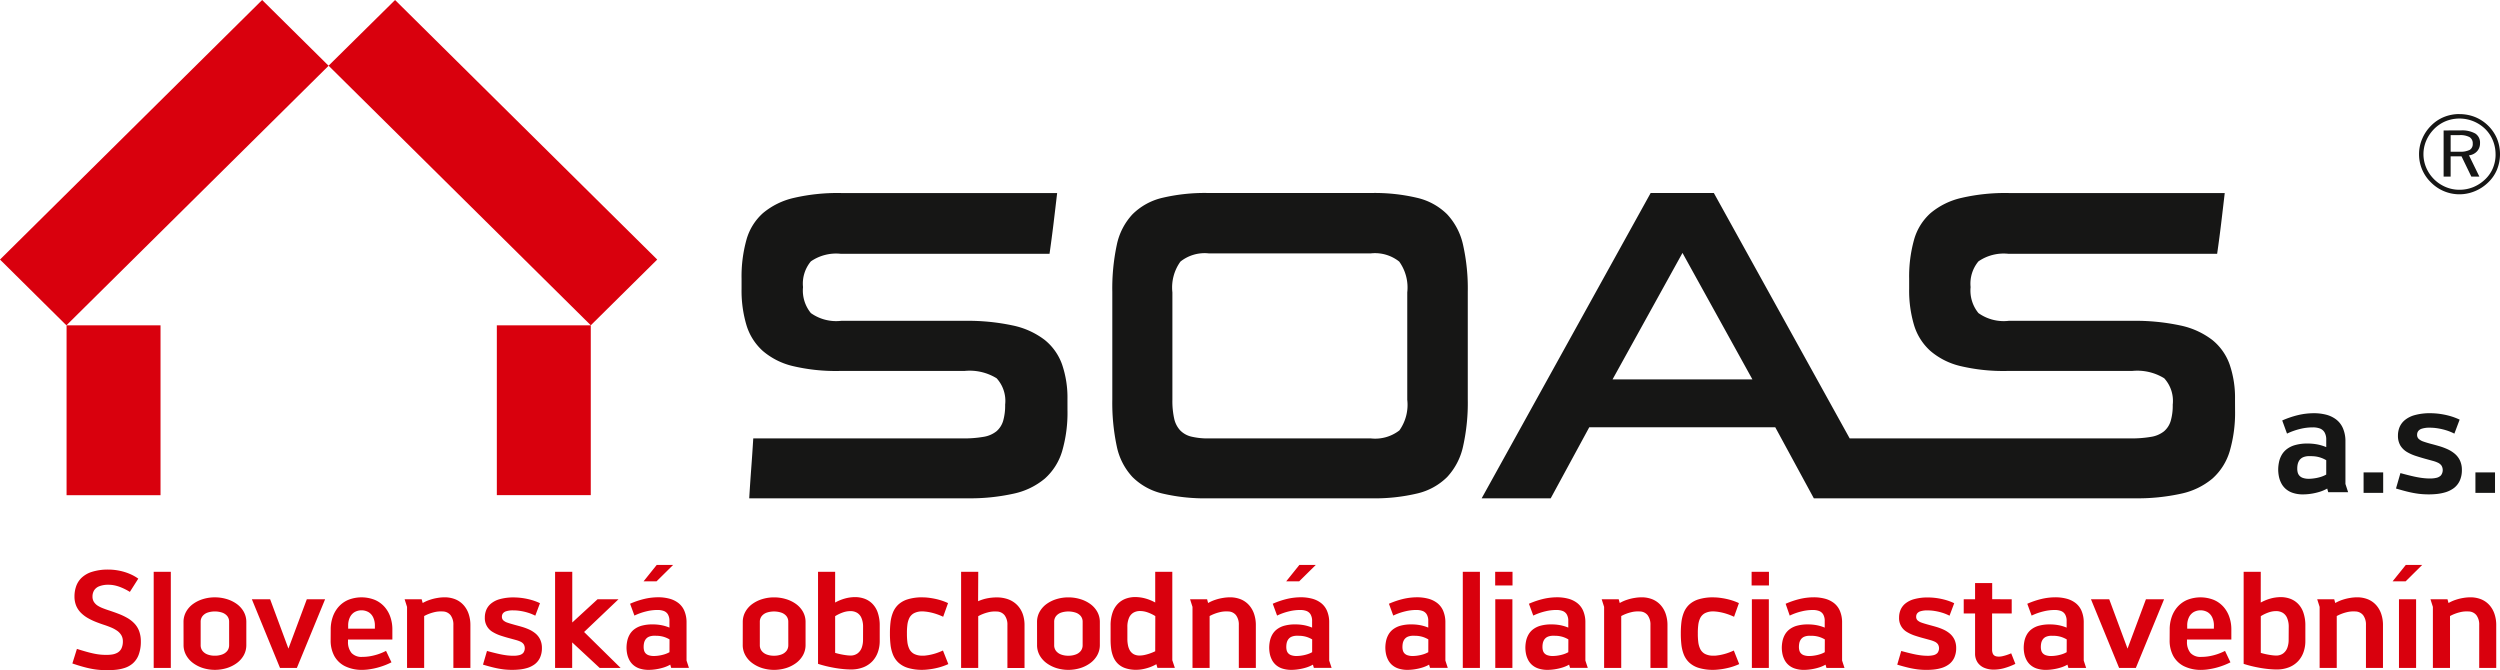 <?xml version="1.0" encoding="UTF-8"?>
<svg xmlns="http://www.w3.org/2000/svg" id="Component_3_7" data-name="Component 3 – 7" viewBox="0 0 186.522 50"><path id="Path_29" data-name="Path 29" d="M146.673,228.048l19.559-19.365,4.957,4.907-19.561,19.366Zm49.034,0-19.559-19.364-4.961,4.9,19.565,19.368Zm-4.957,4.909v12.667h-7.009V232.955Zm-32.1,0,0,12.67-7.01,0V232.956Z" transform="translate(-146.673 -208.683)" fill="#d9000d" fill-rule="evenodd"/><path id="Path_30" data-name="Path 30" d="M698.191,236.118h-.651v1.237h.651a1.581,1.581,0,0,0,.775-.137.5.5,0,0,0,.222-.464.534.534,0,0,0-.235-.487,1.478,1.478,0,0,0-.762-.149m.1-.352a2.016,2.016,0,0,1,1.087.233.8.8,0,0,1,.353.72.869.869,0,0,1-.223.607.952.952,0,0,1-.6.3l.776,1.588h-.6l-.733-1.514h-.812v1.514h-.524v-3.446Zm2.6,1.784a2.706,2.706,0,0,0-.2-1.031,2.557,2.557,0,0,0-.569-.856,2.758,2.758,0,0,0-2.944-.588,2.646,2.646,0,0,0-.86.572,2.834,2.834,0,0,0-.6.882,2.571,2.571,0,0,0,0,2.02,2.725,2.725,0,0,0,1.463,1.445,2.622,2.622,0,0,0,1.018.2,2.72,2.72,0,0,0,1.034-.2,2.823,2.823,0,0,0,.892-.588,2.463,2.463,0,0,0,.571-.833A2.621,2.621,0,0,0,700.892,237.55Zm-2.692-3a3.1,3.1,0,0,1,1.176.224A3.01,3.01,0,0,1,701,236.385a3.083,3.083,0,0,1,0,2.3,2.788,2.788,0,0,1-.648.95,3.1,3.1,0,0,1-1,.663,2.982,2.982,0,0,1-3.283-.655,2.914,2.914,0,0,1-.887-2.107,2.879,2.879,0,0,1,.234-1.139,3.053,3.053,0,0,1,.67-.991,2.861,2.861,0,0,1,.956-.641A3.047,3.047,0,0,1,698.2,234.546Z" transform="translate(-514.7 -226.036)" fill="#161615"/><path id="Path_31" data-name="Path 31" d="M278.453,339.338h-1.27l.181.569v4.554h1.277V340.59a3.074,3.074,0,0,1,.725-.28,2.064,2.064,0,0,1,.659-.062.757.757,0,0,1,.587.28,1.167,1.167,0,0,1,.209.735v3.2h1.27v-3.2a2.553,2.553,0,0,0-.124-.81,1.89,1.89,0,0,0-.366-.657,1.689,1.689,0,0,0-.606-.443,2.121,2.121,0,0,0-.837-.16,3.106,3.106,0,0,0-.509.044,3.548,3.548,0,0,0-.57.138,2.8,2.8,0,0,0-.549.244Zm-3.76,3.948a1.806,1.806,0,0,1-.387.164,2.678,2.678,0,0,1-.412.092,2.465,2.465,0,0,1-.363.029,1.171,1.171,0,0,1-.409-.063.549.549,0,0,1-.233-.163.536.536,0,0,1-.1-.219.985.985,0,0,1-.024-.234,1.349,1.349,0,0,1,.028-.285.769.769,0,0,1,.114-.269.6.6,0,0,1,.242-.2,1.015,1.015,0,0,1,.414-.077c.1,0,.212,0,.33.01a2.084,2.084,0,0,1,.374.072,2.023,2.023,0,0,1,.43.19Zm-2.614-2.73a4.4,4.4,0,0,1,.9-.318,3.466,3.466,0,0,1,.811-.1,1.35,1.35,0,0,1,.463.068.61.61,0,0,1,.319.253.944.944,0,0,1,.119.507v.487a3.047,3.047,0,0,0-.668-.193,3.494,3.494,0,0,0-.58-.046,2.979,2.979,0,0,0-.832.1,1.627,1.627,0,0,0-.559.277,1.307,1.307,0,0,0-.34.4,1.642,1.642,0,0,0-.171.465,2.57,2.57,0,0,0-.052.48,2.4,2.4,0,0,0,.038.429,1.7,1.7,0,0,0,.143.446,1.3,1.3,0,0,0,.288.4,1.354,1.354,0,0,0,.48.286,2.117,2.117,0,0,0,.711.109,3.575,3.575,0,0,0,.537-.045,3.909,3.909,0,0,0,.566-.13,2.445,2.445,0,0,0,.5-.215l.069.243h1.325l-.18-.548v-2.824a2.179,2.179,0,0,0-.167-.893,1.462,1.462,0,0,0-.454-.584,1.881,1.881,0,0,0-.673-.319,3.223,3.223,0,0,0-.823-.1,4.59,4.59,0,0,0-1.046.126,6.25,6.25,0,0,0-1.049.357Zm-1.558,3.907v-5.125h-1.277v5.125Zm.009-6.155v-1.02h-1.294v1.02Zm-2.432,6.155v-7.175H266.82v7.175Zm-3.852-1.177a1.791,1.791,0,0,1-.387.164,2.665,2.665,0,0,1-.412.092,2.469,2.469,0,0,1-.363.029,1.17,1.17,0,0,1-.409-.063.552.552,0,0,1-.233-.163.531.531,0,0,1-.1-.219.97.97,0,0,1-.024-.234,1.369,1.369,0,0,1,.028-.285.763.763,0,0,1,.114-.269.6.6,0,0,1,.242-.2,1.015,1.015,0,0,1,.414-.077c.1,0,.212,0,.329.01a2.084,2.084,0,0,1,.374.072,2.016,2.016,0,0,1,.43.19Zm-2.614-2.73a4.4,4.4,0,0,1,.9-.318,3.463,3.463,0,0,1,.811-.1,1.347,1.347,0,0,1,.463.068.61.61,0,0,1,.319.253.944.944,0,0,1,.119.507v.487a3.039,3.039,0,0,0-.668-.193,3.5,3.5,0,0,0-.58-.046,2.976,2.976,0,0,0-.832.1,1.627,1.627,0,0,0-.559.277,1.313,1.313,0,0,0-.34.4,1.661,1.661,0,0,0-.171.465,2.538,2.538,0,0,0-.052.48,2.362,2.362,0,0,0,.038.429,1.715,1.715,0,0,0,.143.446,1.311,1.311,0,0,0,.288.4,1.364,1.364,0,0,0,.48.286,2.123,2.123,0,0,0,.711.109,3.575,3.575,0,0,0,.537-.045,3.9,3.9,0,0,0,.566-.13,2.449,2.449,0,0,0,.5-.215l.069.243H265.7l-.179-.548v-2.824a2.189,2.189,0,0,0-.167-.893,1.464,1.464,0,0,0-.454-.584,1.881,1.881,0,0,0-.673-.319,3.227,3.227,0,0,0-.823-.1,4.59,4.59,0,0,0-1.046.126,6.242,6.242,0,0,0-1.049.357Zm-6.052,2.73a1.813,1.813,0,0,1-.387.164,2.672,2.672,0,0,1-.413.092,2.458,2.458,0,0,1-.362.029,1.171,1.171,0,0,1-.409-.063.552.552,0,0,1-.233-.163.532.532,0,0,1-.1-.219,1.022,1.022,0,0,1-.024-.234,1.37,1.37,0,0,1,.028-.285.758.758,0,0,1,.114-.269.594.594,0,0,1,.241-.2,1.017,1.017,0,0,1,.414-.077c.1,0,.212,0,.329.01a2.088,2.088,0,0,1,.375.072,2.038,2.038,0,0,1,.43.19Zm-2.615-2.73a4.4,4.4,0,0,1,.9-.318,3.463,3.463,0,0,1,.811-.1,1.348,1.348,0,0,1,.463.068.614.614,0,0,1,.319.253.95.95,0,0,1,.119.507v.487a3.044,3.044,0,0,0-.668-.193,3.49,3.49,0,0,0-.579-.046,2.976,2.976,0,0,0-.832.1,1.627,1.627,0,0,0-.559.277,1.314,1.314,0,0,0-.34.4,1.651,1.651,0,0,0-.171.465,2.565,2.565,0,0,0-.052.48,2.362,2.362,0,0,0,.038.429,1.7,1.7,0,0,0,.143.446,1.309,1.309,0,0,0,.288.4,1.359,1.359,0,0,0,.48.286,2.159,2.159,0,0,0,.711.109,3.575,3.575,0,0,0,.537-.045,3.889,3.889,0,0,0,.566-.13,2.449,2.449,0,0,0,.5-.215l.069.243h1.325l-.18-.547v-2.826a2.177,2.177,0,0,0-.167-.893,1.461,1.461,0,0,0-.454-.584,1.886,1.886,0,0,0-.673-.319,3.227,3.227,0,0,0-.823-.1,4.59,4.59,0,0,0-1.046.126,6.241,6.241,0,0,0-1.049.357ZM254.614,338l1.24-1.225h-1.225L253.646,338Zm-6.871,1.338h-1.27l.181.569v4.554h1.277V340.59a3.068,3.068,0,0,1,.725-.28,2.064,2.064,0,0,1,.659-.062.757.757,0,0,1,.586.28,1.167,1.167,0,0,1,.209.735v3.2h1.27v-3.2a2.544,2.544,0,0,0-.125-.81,1.88,1.88,0,0,0-.366-.657,1.683,1.683,0,0,0-.606-.443,2.12,2.12,0,0,0-.837-.16,3.113,3.113,0,0,0-.51.044,3.549,3.549,0,0,0-.569.138,2.8,2.8,0,0,0-.549.244Zm-3.871,3.88a3.759,3.759,0,0,1-.411.169,3.335,3.335,0,0,1-.4.111,1.855,1.855,0,0,1-.357.039.915.915,0,0,1-.435-.1.776.776,0,0,1-.281-.27,1.214,1.214,0,0,1-.148-.4,2.333,2.333,0,0,1-.045-.476v-.885a1.665,1.665,0,0,1,.121-.677.818.818,0,0,1,.331-.39.961.961,0,0,1,.5-.123,1.721,1.721,0,0,1,.538.094,2.867,2.867,0,0,1,.594.284Zm1.275.671v-6.6h-1.275v2.291a3.356,3.356,0,0,0-.73-.3,2.859,2.859,0,0,0-.752-.106,2.047,2.047,0,0,0-.694.113,1.592,1.592,0,0,0-.59.367,1.731,1.731,0,0,0-.409.657,2.922,2.922,0,0,0-.154.991v1.061a4.864,4.864,0,0,0,.04.649,2.486,2.486,0,0,0,.155.606,1.526,1.526,0,0,0,.328.507,1.442,1.442,0,0,0,.554.346,2.441,2.441,0,0,0,.839.13,2.569,2.569,0,0,0,.5-.051,3.567,3.567,0,0,0,.518-.143,3.281,3.281,0,0,0,.482-.224l.078.275h1.3Zm-6.69-1.124a.685.685,0,0,1-.143.434.857.857,0,0,1-.381.263,1.558,1.558,0,0,1-.545.089,1.5,1.5,0,0,1-.535-.089.859.859,0,0,1-.376-.263.687.687,0,0,1-.143-.434v-1.743a.67.67,0,0,1,.143-.43.833.833,0,0,1,.376-.258,1.755,1.755,0,0,1,1.079,0,.846.846,0,0,1,.383.256.668.668,0,0,1,.143.43Zm-3.4,0a1.556,1.556,0,0,0,.195.76,1.838,1.838,0,0,0,.52.581,2.515,2.515,0,0,0,.744.371,3.022,3.022,0,0,0,.873.13,3.079,3.079,0,0,0,.882-.13,2.525,2.525,0,0,0,.749-.371,1.843,1.843,0,0,0,.521-.581,1.56,1.56,0,0,0,.2-.76v-1.743a1.548,1.548,0,0,0-.2-.762,1.806,1.806,0,0,0-.523-.576,2.508,2.508,0,0,0-.751-.361,3.039,3.039,0,0,0-.877-.126,2.993,2.993,0,0,0-.868.126,2.513,2.513,0,0,0-.746.361,1.814,1.814,0,0,0-.521.576,1.548,1.548,0,0,0-.2.762Zm-4.388-5.477H229.39v7.175h1.277V340.6a3.038,3.038,0,0,1,.72-.283,2.01,2.01,0,0,1,.662-.064.751.751,0,0,1,.587.28,1.162,1.162,0,0,1,.209.734v3.2h1.277v-3.2a2.489,2.489,0,0,0-.133-.827,1.863,1.863,0,0,0-.4-.654,1.8,1.8,0,0,0-.649-.431,2.46,2.46,0,0,0-.9-.155,3.631,3.631,0,0,0-.673.063,3.209,3.209,0,0,0-.709.222Zm-2.634,5.873a4.461,4.461,0,0,1-.582.226,4.374,4.374,0,0,1-.478.116c-.14.022-.25.037-.331.043a1.215,1.215,0,0,1-.136,0,1.313,1.313,0,0,1-.628-.133.841.841,0,0,1-.349-.359,1.623,1.623,0,0,1-.15-.528,5.074,5.074,0,0,1-.033-.641,4.931,4.931,0,0,1,.033-.632,1.6,1.6,0,0,1,.15-.523.837.837,0,0,1,.349-.354,1.318,1.318,0,0,1,.628-.132,1.077,1.077,0,0,1,.136.007,3.351,3.351,0,0,1,.333.043,3.892,3.892,0,0,1,.483.119,4.48,4.48,0,0,1,.592.231l.363-1.02a4.412,4.412,0,0,0-.677-.249,5.379,5.379,0,0,0-.6-.126,4.34,4.34,0,0,0-.44-.048c-.112,0-.174-.008-.188-.007a3.614,3.614,0,0,0-1.1.147,1.826,1.826,0,0,0-.711.4,1.684,1.684,0,0,0-.4.6,2.854,2.854,0,0,0-.178.734,7,7,0,0,0-.041.815,7.08,7.08,0,0,0,.041.82,2.907,2.907,0,0,0,.178.741,1.685,1.685,0,0,0,.4.6,1.822,1.822,0,0,0,.711.405,3.6,3.6,0,0,0,1.1.148c.014,0,.076,0,.188-.007s.259-.022.442-.048a5.6,5.6,0,0,0,.607-.126,4.673,4.673,0,0,0,.689-.249Zm-5.962-.815a1.733,1.733,0,0,1-.1.613.918.918,0,0,1-.313.421.868.868,0,0,1-.525.157,2.693,2.693,0,0,1-.338-.028c-.133-.017-.269-.041-.411-.071s-.273-.064-.394-.1V340.6a2.867,2.867,0,0,1,.594-.284,1.722,1.722,0,0,1,.538-.094.963.963,0,0,1,.5.123.819.819,0,0,1,.331.39,1.643,1.643,0,0,1,.121.677Zm-2.081-5.058h-1.277v6.869c.174.056.364.111.569.162s.418.094.635.134.435.068.649.09.416.033.608.033a2.465,2.465,0,0,0,.935-.169,1.854,1.854,0,0,0,.672-.458,1.925,1.925,0,0,0,.4-.675,2.45,2.45,0,0,0,.135-.818v-1.15a2.914,2.914,0,0,0-.154-.991,1.731,1.731,0,0,0-.409-.657,1.594,1.594,0,0,0-.59-.367,2.049,2.049,0,0,0-.694-.113,2.87,2.87,0,0,0-.752.106,3.356,3.356,0,0,0-.73.3Zm-3.495,5.477a.685.685,0,0,1-.143.434.856.856,0,0,1-.381.263,1.558,1.558,0,0,1-.546.089,1.5,1.5,0,0,1-.535-.089.862.862,0,0,1-.376-.263.687.687,0,0,1-.143-.434v-1.743a.67.67,0,0,1,.143-.43.837.837,0,0,1,.376-.258,1.754,1.754,0,0,1,1.078,0,.846.846,0,0,1,.383.256.668.668,0,0,1,.143.43Zm-3.4,0a1.56,1.56,0,0,0,.2.76,1.841,1.841,0,0,0,.519.581,2.521,2.521,0,0,0,.744.371,3.019,3.019,0,0,0,.873.13,3.08,3.08,0,0,0,.882-.13,2.525,2.525,0,0,0,.749-.371,1.838,1.838,0,0,0,.521-.581,1.559,1.559,0,0,0,.2-.76v-1.743a1.551,1.551,0,0,0-.2-.762,1.8,1.8,0,0,0-.523-.576,2.5,2.5,0,0,0-.751-.361,3.041,3.041,0,0,0-.877-.126,2.994,2.994,0,0,0-.868.126,2.515,2.515,0,0,0-.745.361,1.809,1.809,0,0,0-.521.576,1.555,1.555,0,0,0-.2.762Zm-5.465.521a1.806,1.806,0,0,1-.387.164,2.669,2.669,0,0,1-.412.092,2.462,2.462,0,0,1-.362.029,1.172,1.172,0,0,1-.409-.063.547.547,0,0,1-.233-.163.528.528,0,0,1-.1-.219.985.985,0,0,1-.024-.234,1.349,1.349,0,0,1,.028-.285.763.763,0,0,1,.114-.269.6.6,0,0,1,.241-.2,1.019,1.019,0,0,1,.415-.077c.1,0,.212,0,.329.01a2.091,2.091,0,0,1,.375.072,2.036,2.036,0,0,1,.429.19Zm-2.615-2.73a4.409,4.409,0,0,1,.9-.318,3.466,3.466,0,0,1,.811-.1,1.348,1.348,0,0,1,.463.068.612.612,0,0,1,.319.253.95.95,0,0,1,.119.507v.487a3.037,3.037,0,0,0-.668-.193,3.493,3.493,0,0,0-.58-.046,2.976,2.976,0,0,0-.832.1,1.626,1.626,0,0,0-.559.277,1.312,1.312,0,0,0-.34.4,1.641,1.641,0,0,0-.171.465,2.569,2.569,0,0,0-.052.48,2.366,2.366,0,0,0,.038.429,1.7,1.7,0,0,0,.143.446,1.3,1.3,0,0,0,.289.4,1.356,1.356,0,0,0,.479.286,2.162,2.162,0,0,0,.711.109,3.583,3.583,0,0,0,.537-.045,3.91,3.91,0,0,0,.566-.13,2.465,2.465,0,0,0,.5-.215l.069.243h1.325l-.179-.547v-2.826a2.184,2.184,0,0,0-.167-.893,1.459,1.459,0,0,0-.454-.584,1.879,1.879,0,0,0-.673-.319,3.225,3.225,0,0,0-.823-.1,4.59,4.59,0,0,0-1.046.126,6.228,6.228,0,0,0-1.049.357Zm1.65-2.556,1.239-1.225h-1.225L205.7,338Zm-6.288,3.071v-3.784h-1.282v7.175h1.275v-1.906l2.052,1.906h1.562l-2.725-2.682,2.568-2.443h-1.563Zm-6.661,3.144c.305.092.581.167.825.225a6.882,6.882,0,0,0,.687.126,5.5,5.5,0,0,0,.652.04,5.271,5.271,0,0,0,.575-.029,3.117,3.117,0,0,0,.6-.124,1.826,1.826,0,0,0,.531-.274,1.3,1.3,0,0,0,.38-.476,1.694,1.694,0,0,0,.147-.731,1.455,1.455,0,0,0-.133-.635,1.341,1.341,0,0,0-.35-.448,2.117,2.117,0,0,0-.486-.3,4.121,4.121,0,0,0-.549-.2c-.186-.055-.364-.1-.531-.147-.2-.055-.373-.106-.513-.155a.869.869,0,0,1-.316-.174.356.356,0,0,1-.107-.268.414.414,0,0,1,.067-.241.483.483,0,0,1,.256-.172,1.659,1.659,0,0,1,.521-.065,3.425,3.425,0,0,1,.5.037,4.037,4.037,0,0,1,.568.127,3.373,3.373,0,0,1,.578.232l.35-.932a4.145,4.145,0,0,0-.715-.262,5.211,5.211,0,0,0-.678-.132,5.092,5.092,0,0,0-.554-.036,3.8,3.8,0,0,0-1.056.13,1.772,1.772,0,0,0-.666.342,1.229,1.229,0,0,0-.345.48,1.488,1.488,0,0,0-.1.549,1.182,1.182,0,0,0,.6,1.085,2.9,2.9,0,0,0,.6.27c.221.072.447.14.678.2l.43.118a2.086,2.086,0,0,1,.352.126.614.614,0,0,1,.235.188.578.578,0,0,1-.036.659.605.605,0,0,1-.311.164,1.785,1.785,0,0,1-.411.041,3.806,3.806,0,0,1-.39-.019c-.131-.012-.271-.033-.423-.06s-.321-.065-.511-.111-.407-.1-.652-.169Zm-4.577-4.877h-1.27l.181.569v4.554h1.277V340.59a3.079,3.079,0,0,1,.725-.28,2.068,2.068,0,0,1,.66-.062.757.757,0,0,1,.586.28,1.169,1.169,0,0,1,.209.735v3.2h1.27v-3.2a2.553,2.553,0,0,0-.124-.81,1.891,1.891,0,0,0-.366-.657,1.685,1.685,0,0,0-.605-.443,2.122,2.122,0,0,0-.837-.16,3.11,3.11,0,0,0-.509.044,3.545,3.545,0,0,0-.569.138,2.779,2.779,0,0,0-.549.244Zm-3.489,2.192h-1.993V341.3a1.4,1.4,0,0,1,.122-.6.917.917,0,0,1,.342-.395,1.063,1.063,0,0,1,1.065,0,.908.908,0,0,1,.344.4,1.41,1.41,0,0,1,.121.6Zm-3.3.866a2.421,2.421,0,0,0,.271,1.17,1.856,1.856,0,0,0,.8.766,2.856,2.856,0,0,0,1.3.275c.065,0,.169-.005.309-.017s.307-.039.5-.077a5.111,5.111,0,0,0,.638-.171,5.25,5.25,0,0,0,.72-.3l-.406-.853a4.036,4.036,0,0,1-1.291.415,3.628,3.628,0,0,1-.49.034,1.012,1.012,0,0,1-.79-.289,1.262,1.262,0,0,1-.266-.849l0-.159h3.31v-.75a2.818,2.818,0,0,0-.146-.918,2.241,2.241,0,0,0-.435-.764,2.037,2.037,0,0,0-.72-.521,2.684,2.684,0,0,0-2,0,2.018,2.018,0,0,0-.718.521,2.247,2.247,0,0,0-.435.764,2.818,2.818,0,0,0-.146.918Zm-2.521,2.067,2.107-5.125h-1.364l-1.372,3.683-1.365-3.683h-1.363l2.1,5.125Zm-5.053-1.7a.687.687,0,0,1-.143.434.857.857,0,0,1-.382.263,1.555,1.555,0,0,1-.545.089,1.5,1.5,0,0,1-.535-.089.859.859,0,0,1-.376-.263.689.689,0,0,1-.143-.434v-1.743a.672.672,0,0,1,.143-.43.834.834,0,0,1,.376-.258,1.755,1.755,0,0,1,1.079,0,.847.847,0,0,1,.383.256.67.67,0,0,1,.143.43Zm-3.4,0a1.552,1.552,0,0,0,.2.76,1.833,1.833,0,0,0,.519.581,2.517,2.517,0,0,0,.744.371,3.018,3.018,0,0,0,.873.13,3.079,3.079,0,0,0,.882-.13,2.527,2.527,0,0,0,.749-.371,1.851,1.851,0,0,0,.521-.581,1.566,1.566,0,0,0,.195-.76v-1.743a1.552,1.552,0,0,0-.2-.762,1.815,1.815,0,0,0-.523-.576,2.5,2.5,0,0,0-.751-.361,3.041,3.041,0,0,0-.877-.126,2.991,2.991,0,0,0-.868.126,2.511,2.511,0,0,0-.745.361,1.807,1.807,0,0,0-.522.576,1.552,1.552,0,0,0-.2.762Zm-.951,1.7v-7.175H169.15v7.175Zm-7.345-.335c.273.094.525.172.753.236s.44.116.638.154a5.557,5.557,0,0,0,.573.084c.183.017.368.026.552.026.212,0,.437,0,.672-.024a3.094,3.094,0,0,0,.692-.135,1.76,1.76,0,0,0,.618-.337,1.6,1.6,0,0,0,.442-.634,2.77,2.77,0,0,0,.169-1.023,2.155,2.155,0,0,0-.133-.777,1.655,1.655,0,0,0-.359-.564,2.315,2.315,0,0,0-.524-.405,4.586,4.586,0,0,0-.635-.3c-.224-.088-.454-.167-.685-.245-.167-.053-.326-.109-.478-.169a2.2,2.2,0,0,1-.407-.2.943.943,0,0,1-.281-.28.731.731,0,0,1-.105-.391.89.89,0,0,1,.113-.456.78.78,0,0,1,.377-.314,1.8,1.8,0,0,1,.7-.118,2.182,2.182,0,0,1,.442.044,2.788,2.788,0,0,1,.526.164,4.266,4.266,0,0,1,.63.325L168,337.8a3.271,3.271,0,0,0-.611-.344,4.022,4.022,0,0,0-.613-.207,4.425,4.425,0,0,0-.557-.1,4.078,4.078,0,0,0-.445-.025,3.908,3.908,0,0,0-1.241.172,1.974,1.974,0,0,0-.778.454,1.628,1.628,0,0,0-.4.646,2.307,2.307,0,0,0-.115.745,1.785,1.785,0,0,0,.131.69,1.655,1.655,0,0,0,.352.519,2.439,2.439,0,0,0,.506.386,4.442,4.442,0,0,0,.6.289c.211.084.419.159.628.227.178.058.349.123.515.191a2.445,2.445,0,0,1,.445.241,1.084,1.084,0,0,1,.314.331.879.879,0,0,1,.119.456,1.2,1.2,0,0,1-.109.543.737.737,0,0,1-.286.306,1.151,1.151,0,0,1-.4.137,2.758,2.758,0,0,1-.45.031,4.247,4.247,0,0,1-.445-.022c-.148-.015-.305-.039-.472-.074s-.353-.08-.559-.138-.442-.128-.707-.212Z" transform="translate(-157.683 -294.628)" fill="#d9000d"/><path id="Path_32" data-name="Path 32" d="M584.989,339.338h-1.27l.181.569v4.554h1.277V340.59a3.07,3.07,0,0,1,.725-.28,2.063,2.063,0,0,1,.659-.062.756.756,0,0,1,.586.28,1.165,1.165,0,0,1,.209.735v3.2h1.27v-3.2a2.544,2.544,0,0,0-.124-.81,1.885,1.885,0,0,0-.366-.657,1.684,1.684,0,0,0-.606-.443,2.121,2.121,0,0,0-.837-.16,3.109,3.109,0,0,0-.509.044,3.537,3.537,0,0,0-.569.138,2.789,2.789,0,0,0-.549.244Zm-2.342,5.125v-5.125h-1.277v5.125Zm-.78-6.462,1.237-1.225h-1.224L580.894,338Zm-5.328,1.338h-1.27l.181.569v4.554h1.277V340.59a3.079,3.079,0,0,1,.725-.28,2.066,2.066,0,0,1,.659-.062.757.757,0,0,1,.586.28,1.167,1.167,0,0,1,.209.735v3.2h1.27v-3.2a2.554,2.554,0,0,0-.124-.81,1.885,1.885,0,0,0-.366-.657,1.683,1.683,0,0,0-.606-.443,2.12,2.12,0,0,0-.837-.16,3.114,3.114,0,0,0-.51.044,3.552,3.552,0,0,0-.569.138,2.8,2.8,0,0,0-.549.244Zm-3.4,3.008a1.726,1.726,0,0,1-.1.613.916.916,0,0,1-.312.421.868.868,0,0,1-.524.157,2.684,2.684,0,0,1-.338-.028c-.133-.017-.269-.041-.411-.071s-.273-.064-.394-.1V340.6a2.868,2.868,0,0,1,.594-.284,1.721,1.721,0,0,1,.538-.094.962.962,0,0,1,.5.123.818.818,0,0,1,.331.39,1.644,1.644,0,0,1,.121.677Zm-2.081-5.058h-1.277v6.869c.174.056.364.111.57.162s.417.094.635.134.435.068.649.09.416.033.608.033a2.468,2.468,0,0,0,.935-.169,1.857,1.857,0,0,0,.672-.458,1.918,1.918,0,0,0,.4-.675,2.442,2.442,0,0,0,.135-.818v-1.15a2.9,2.9,0,0,0-.154-.991,1.726,1.726,0,0,0-.409-.657,1.594,1.594,0,0,0-.59-.367,2.05,2.05,0,0,0-.694-.113,2.869,2.869,0,0,0-.752.106,3.349,3.349,0,0,0-.73.3Zm-3.5,4.242H565.57V341.3a1.386,1.386,0,0,1,.122-.6.913.913,0,0,1,.342-.395,1.063,1.063,0,0,1,1.065,0,.909.909,0,0,1,.343.4,1.41,1.41,0,0,1,.121.6Zm-3.3.866a2.417,2.417,0,0,0,.271,1.17,1.857,1.857,0,0,0,.8.766,2.857,2.857,0,0,0,1.3.275c.065,0,.169-.005.309-.017s.307-.039.5-.077a5.11,5.11,0,0,0,.638-.171,5.229,5.229,0,0,0,.72-.3l-.405-.853a4.036,4.036,0,0,1-1.291.415,3.63,3.63,0,0,1-.49.034,1.013,1.013,0,0,1-.791-.289,1.264,1.264,0,0,1-.266-.849l0-.159h3.31v-.75a2.809,2.809,0,0,0-.146-.918,2.247,2.247,0,0,0-.435-.764,2.034,2.034,0,0,0-.72-.521,2.684,2.684,0,0,0-2,0,2.018,2.018,0,0,0-.718.521,2.252,2.252,0,0,0-.435.764,2.81,2.81,0,0,0-.146.918Zm-2.521,2.067,2.107-5.125H562.49l-1.372,3.683-1.365-3.683H558.39l2.1,5.125Zm-5.16-1.177a1.8,1.8,0,0,1-.387.164,2.664,2.664,0,0,1-.412.092,2.462,2.462,0,0,1-.362.029,1.167,1.167,0,0,1-.409-.063.551.551,0,0,1-.233-.163.535.535,0,0,1-.1-.219.985.985,0,0,1-.024-.234,1.367,1.367,0,0,1,.028-.285.777.777,0,0,1,.114-.269.594.594,0,0,1,.242-.2,1.017,1.017,0,0,1,.414-.077c.1,0,.212,0,.329.01a2.085,2.085,0,0,1,.374.072,2.023,2.023,0,0,1,.43.19Zm-2.615-2.73a4.405,4.405,0,0,1,.9-.318,3.461,3.461,0,0,1,.811-.1,1.349,1.349,0,0,1,.463.068.612.612,0,0,1,.319.253.95.95,0,0,1,.119.507v.487a3.041,3.041,0,0,0-.668-.193,3.492,3.492,0,0,0-.58-.046,2.978,2.978,0,0,0-.832.1,1.63,1.63,0,0,0-.559.277,1.313,1.313,0,0,0-.34.4,1.642,1.642,0,0,0-.171.465,2.567,2.567,0,0,0-.052.48,2.358,2.358,0,0,0,.038.429,1.692,1.692,0,0,0,.143.446,1.3,1.3,0,0,0,.288.4,1.358,1.358,0,0,0,.48.286,2.122,2.122,0,0,0,.711.109,3.58,3.58,0,0,0,.537-.045,3.909,3.909,0,0,0,.566-.13,2.456,2.456,0,0,0,.5-.215l.069.243h1.325l-.179-.548v-2.824a2.184,2.184,0,0,0-.167-.893,1.461,1.461,0,0,0-.454-.584,1.884,1.884,0,0,0-.673-.319,3.231,3.231,0,0,0-.823-.1,4.59,4.59,0,0,0-1.046.126,6.237,6.237,0,0,0-1.049.357Zm-2.942-1.223v-1.206h-1.277v1.21h-.847V340.4h.847v2.984a1.168,1.168,0,0,0,.19.671,1.124,1.124,0,0,0,.5.4,1.843,1.843,0,0,0,.716.133,2.968,2.968,0,0,0,.7-.092,4.827,4.827,0,0,0,.9-.338l-.311-.787c-.1.044-.211.085-.323.123s-.219.066-.324.091a1.364,1.364,0,0,1-.28.034.526.526,0,0,1-.109-.01.455.455,0,0,1-.2-.059.345.345,0,0,1-.138-.162.739.739,0,0,1-.052-.3v-2.689h1.464v-1.059Zm-7.084,4.883c.305.092.581.167.825.225a6.879,6.879,0,0,0,.687.126,5.507,5.507,0,0,0,.652.04,5.266,5.266,0,0,0,.575-.029,3.106,3.106,0,0,0,.6-.124,1.823,1.823,0,0,0,.532-.274,1.3,1.3,0,0,0,.38-.476,1.7,1.7,0,0,0,.146-.731,1.463,1.463,0,0,0-.133-.635,1.352,1.352,0,0,0-.35-.448,2.126,2.126,0,0,0-.487-.3,4.113,4.113,0,0,0-.548-.2c-.186-.055-.364-.1-.531-.147-.2-.055-.373-.106-.513-.155a.871.871,0,0,1-.316-.174.355.355,0,0,1-.107-.268.417.417,0,0,1,.067-.241.484.484,0,0,1,.255-.172,1.661,1.661,0,0,1,.521-.065,3.421,3.421,0,0,1,.5.037,4.031,4.031,0,0,1,.568.127,3.379,3.379,0,0,1,.578.232l.35-.932a4.144,4.144,0,0,0-.715-.262,5.2,5.2,0,0,0-.678-.132,5.088,5.088,0,0,0-.554-.036,3.8,3.8,0,0,0-1.056.13,1.773,1.773,0,0,0-.666.342,1.232,1.232,0,0,0-.345.48,1.494,1.494,0,0,0-.1.549,1.182,1.182,0,0,0,.6,1.085,2.916,2.916,0,0,0,.6.27c.221.072.447.14.678.2l.43.118a2.1,2.1,0,0,1,.352.126.618.618,0,0,1,.235.188.577.577,0,0,1-.036.659.605.605,0,0,1-.311.164,1.784,1.784,0,0,1-.411.041,3.807,3.807,0,0,1-.39-.019c-.131-.012-.271-.033-.423-.06s-.321-.065-.511-.111-.407-.1-.652-.169Zm-5.407-.93a1.791,1.791,0,0,1-.387.164,2.666,2.666,0,0,1-.413.092,2.459,2.459,0,0,1-.362.029,1.174,1.174,0,0,1-.409-.063.549.549,0,0,1-.232-.163.531.531,0,0,1-.1-.219,1,1,0,0,1-.025-.234,1.4,1.4,0,0,1,.028-.285.775.775,0,0,1,.114-.269.6.6,0,0,1,.242-.2,1.016,1.016,0,0,1,.414-.077c.1,0,.212,0,.33.01a2.09,2.09,0,0,1,.374.072,2.031,2.031,0,0,1,.43.19Zm-2.615-2.73a4.409,4.409,0,0,1,.9-.318,3.466,3.466,0,0,1,.811-.1,1.345,1.345,0,0,1,.462.068.613.613,0,0,1,.319.253.95.95,0,0,1,.119.507v.487a3.042,3.042,0,0,0-.668-.193,3.494,3.494,0,0,0-.58-.046,2.978,2.978,0,0,0-.832.1,1.63,1.63,0,0,0-.559.277,1.312,1.312,0,0,0-.34.4,1.65,1.65,0,0,0-.171.465,2.592,2.592,0,0,0-.052.48,2.364,2.364,0,0,0,.038.429,1.688,1.688,0,0,0,.143.446,1.3,1.3,0,0,0,.288.4,1.355,1.355,0,0,0,.48.286,2.121,2.121,0,0,0,.711.109,3.575,3.575,0,0,0,.537-.045,3.9,3.9,0,0,0,.566-.13,2.461,2.461,0,0,0,.5-.215l.069.243H540l-.179-.548v-2.824a2.184,2.184,0,0,0-.167-.893,1.467,1.467,0,0,0-.454-.584,1.885,1.885,0,0,0-.673-.319,3.225,3.225,0,0,0-.823-.1,4.59,4.59,0,0,0-1.046.126,6.237,6.237,0,0,0-1.049.357Zm-1.558,3.907v-5.125H533.09v5.125Zm.009-6.155v-1.02h-1.294v1.02Zm-2.622,4.853a4.476,4.476,0,0,1-.581.226,4.394,4.394,0,0,1-.478.116c-.14.022-.25.037-.331.043a1.213,1.213,0,0,1-.136,0,1.315,1.315,0,0,1-.628-.133.84.84,0,0,1-.348-.359,1.614,1.614,0,0,1-.15-.528,5.06,5.06,0,0,1-.033-.641,4.918,4.918,0,0,1,.033-.632,1.592,1.592,0,0,1,.15-.523.836.836,0,0,1,.348-.354,1.32,1.32,0,0,1,.628-.132,1.074,1.074,0,0,1,.136.007c.083.005.193.019.333.043a3.874,3.874,0,0,1,.483.119,4.473,4.473,0,0,1,.592.231l.363-1.02a4.441,4.441,0,0,0-.677-.249,5.376,5.376,0,0,0-.6-.126,4.354,4.354,0,0,0-.44-.048c-.112,0-.174-.008-.188-.007a3.615,3.615,0,0,0-1.1.147,1.826,1.826,0,0,0-.711.4,1.688,1.688,0,0,0-.4.6,2.855,2.855,0,0,0-.178.734,7.073,7.073,0,0,0-.041.815,7.159,7.159,0,0,0,.041.82,2.908,2.908,0,0,0,.178.741,1.689,1.689,0,0,0,.4.6,1.822,1.822,0,0,0,.711.405,3.6,3.6,0,0,0,1.1.148c.014,0,.076,0,.188-.007s.259-.022.442-.048a5.622,5.622,0,0,0,.607-.126,4.669,4.669,0,0,0,.689-.249Z" transform="translate(-402.385 -294.628)" fill="#d9000d"/><path id="Path_33" data-name="Path 33" d="M679.414,308.311v-1.524h-1.462v1.524Zm-7.388-.323c.342.1.651.188.923.252s.529.111.769.142a6.2,6.2,0,0,0,.73.044,5.787,5.787,0,0,0,.643-.032,3.459,3.459,0,0,0,.667-.139,2.035,2.035,0,0,0,.595-.306,1.452,1.452,0,0,0,.425-.533,1.894,1.894,0,0,0,.164-.818,1.631,1.631,0,0,0-.149-.711,1.5,1.5,0,0,0-.392-.5,2.364,2.364,0,0,0-.545-.337,4.624,4.624,0,0,0-.614-.226c-.209-.061-.408-.116-.595-.164-.226-.061-.417-.119-.573-.174a.977.977,0,0,1-.354-.2.4.4,0,0,1-.119-.3.468.468,0,0,1,.075-.27.541.541,0,0,1,.286-.193,1.853,1.853,0,0,1,.583-.073,3.777,3.777,0,0,1,.554.042,4.54,4.54,0,0,1,.636.142,3.761,3.761,0,0,1,.647.26l.393-1.044a4.665,4.665,0,0,0-.8-.293,5.825,5.825,0,0,0-.759-.147,5.662,5.662,0,0,0-.62-.04,4.258,4.258,0,0,0-1.182.145,1.982,1.982,0,0,0-.745.383,1.382,1.382,0,0,0-.387.537,1.67,1.67,0,0,0-.11.614,1.424,1.424,0,0,0,.185.74,1.441,1.441,0,0,0,.487.474,3.251,3.251,0,0,0,.676.3c.247.08.5.157.759.227l.481.132a2.346,2.346,0,0,1,.394.141.688.688,0,0,1,.263.21.647.647,0,0,1-.04.738.677.677,0,0,1-.348.183,1.954,1.954,0,0,1-.46.046,4.159,4.159,0,0,1-.437-.021c-.146-.013-.3-.036-.473-.067s-.359-.072-.572-.124-.456-.115-.73-.19Zm-.956.323v-1.524h-1.462v1.524Zm-4.249-1.364a2.028,2.028,0,0,1-.433.183,2.98,2.98,0,0,1-.461.1,2.724,2.724,0,0,1-.405.033,1.309,1.309,0,0,1-.458-.071.61.61,0,0,1-.261-.182.59.59,0,0,1-.116-.245,1.114,1.114,0,0,1-.027-.262,1.521,1.521,0,0,1,.031-.32.876.876,0,0,1,.127-.3.679.679,0,0,1,.271-.224,1.136,1.136,0,0,1,.464-.086c.114,0,.238,0,.369.012a2.11,2.11,0,0,1,.9.293Zm-2.926-3.055a4.983,4.983,0,0,1,1.01-.356,3.912,3.912,0,0,1,.908-.109,1.513,1.513,0,0,1,.518.077.685.685,0,0,1,.357.283,1.064,1.064,0,0,1,.134.568v.545a3.413,3.413,0,0,0-.748-.216,4.006,4.006,0,0,0-.649-.052,3.349,3.349,0,0,0-.931.117,1.831,1.831,0,0,0-.626.31,1.478,1.478,0,0,0-.38.444,1.819,1.819,0,0,0-.191.52,2.817,2.817,0,0,0-.059.537,2.673,2.673,0,0,0,.043.48,1.9,1.9,0,0,0,.16.5,1.464,1.464,0,0,0,.323.446,1.514,1.514,0,0,0,.537.319,2.341,2.341,0,0,0,.8.122,4.067,4.067,0,0,0,.6-.049,4.409,4.409,0,0,0,.633-.145,2.75,2.75,0,0,0,.56-.241l.077.271h1.483l-.2-.614v-3.16a2.433,2.433,0,0,0-.188-1,1.635,1.635,0,0,0-.508-.654,2.1,2.1,0,0,0-.754-.357,3.63,3.63,0,0,0-.921-.107,5.128,5.128,0,0,0-1.17.141,7,7,0,0,0-1.175.4Z" transform="translate(-493.264 -271.541)" fill="#161615"/><path id="Path_34" data-name="Path 34" d="M426.25,268.636a10.235,10.235,0,0,1-.4,3.079,4.432,4.432,0,0,1-1.288,2.036,5.37,5.37,0,0,1-2.324,1.125,15.018,15.018,0,0,1-3.478.348H396.128q.067-1.126.15-2.235t.15-2.234h22.03a8.438,8.438,0,0,0,1.522-.116,2.061,2.061,0,0,0,.97-.414,1.634,1.634,0,0,0,.5-.778,4.116,4.116,0,0,0,.15-1.208,2.507,2.507,0,0,0-.635-1.97,3.837,3.837,0,0,0-2.408-.546h-9.331a13.892,13.892,0,0,1-3.461-.364,5.335,5.335,0,0,1-2.241-1.126,4.234,4.234,0,0,1-1.221-1.92,9,9,0,0,1-.368-2.715v-.761a10.2,10.2,0,0,1,.368-2.913,4.163,4.163,0,0,1,1.238-1.986,5.488,5.488,0,0,1,2.291-1.126,14.491,14.491,0,0,1,3.528-.364h16.12q-.134,1.159-.267,2.268t-.3,2.268H409.361a3.322,3.322,0,0,0-2.257.563,2.593,2.593,0,0,0-.585,1.92,2.655,2.655,0,0,0,.585,1.937,3.253,3.253,0,0,0,2.257.579h9.2a15.991,15.991,0,0,1,3.612.347,5.892,5.892,0,0,1,2.374,1.076,4.114,4.114,0,0,1,1.3,1.838,7.635,7.635,0,0,1,.4,2.6Zm-87.112,0a10.235,10.235,0,0,1-.4,3.079,4.436,4.436,0,0,1-1.288,2.036,5.37,5.37,0,0,1-2.324,1.125,15,15,0,0,1-3.478.348H315.394q.067-1.126.15-2.235t.151-2.234h15.651a8.439,8.439,0,0,0,1.522-.116,2.061,2.061,0,0,0,.97-.414,1.637,1.637,0,0,0,.5-.778,4.118,4.118,0,0,0,.15-1.208,2.507,2.507,0,0,0-.636-1.97,3.837,3.837,0,0,0-2.408-.546h-9.331a13.9,13.9,0,0,1-3.462-.364,5.336,5.336,0,0,1-2.24-1.126,4.234,4.234,0,0,1-1.221-1.92,9,9,0,0,1-.368-2.715v-.761a10.2,10.2,0,0,1,.368-2.913,4.16,4.16,0,0,1,1.238-1.986,5.488,5.488,0,0,1,2.291-1.126,14.491,14.491,0,0,1,3.528-.364h16.12q-.134,1.159-.268,2.268t-.3,2.268H322.25a3.322,3.322,0,0,0-2.257.563,2.592,2.592,0,0,0-.586,1.92,2.654,2.654,0,0,0,.586,1.937,3.253,3.253,0,0,0,2.257.579h9.2a15.99,15.99,0,0,1,3.612.347,5.894,5.894,0,0,1,2.375,1.076,4.115,4.115,0,0,1,1.3,1.838,7.634,7.634,0,0,1,.4,2.6Zm10.535,6.589a13.833,13.833,0,0,1-3.478-.364,4.67,4.67,0,0,1-2.207-1.225,4.764,4.764,0,0,1-1.171-2.285,15.624,15.624,0,0,1-.334-3.51v-8.012a15.622,15.622,0,0,1,.334-3.51,4.76,4.76,0,0,1,1.171-2.284,4.671,4.671,0,0,1,2.207-1.225,13.867,13.867,0,0,1,3.478-.364h12.14a13.747,13.747,0,0,1,3.428.364,4.673,4.673,0,0,1,2.224,1.225,4.871,4.871,0,0,1,1.188,2.284,14.9,14.9,0,0,1,.351,3.51v8.012a14.9,14.9,0,0,1-.351,3.51,4.875,4.875,0,0,1-1.187,2.285,4.672,4.672,0,0,1-2.224,1.225,13.713,13.713,0,0,1-3.428.364Zm14.816-15.362a3.308,3.308,0,0,0-.6-2.3,2.9,2.9,0,0,0-2.107-.613H349.673a2.9,2.9,0,0,0-2.107.613,3.306,3.306,0,0,0-.6,2.3v8.012a6.085,6.085,0,0,0,.134,1.407,1.887,1.887,0,0,0,.451.877,1.718,1.718,0,0,0,.836.464,5.287,5.287,0,0,0,1.288.133H361.78a2.95,2.95,0,0,0,2.124-.6,3.3,3.3,0,0,0,.585-2.285Zm30.334,15.362-2.877-5.3H378.067l-2.876,5.3H370.04l12.608-22.778h4.716l12.608,22.778Zm-9.8-18.309-5.218,9.436h10.435Z" transform="translate(-259.495 -238.046)" fill="#161615"/></svg>